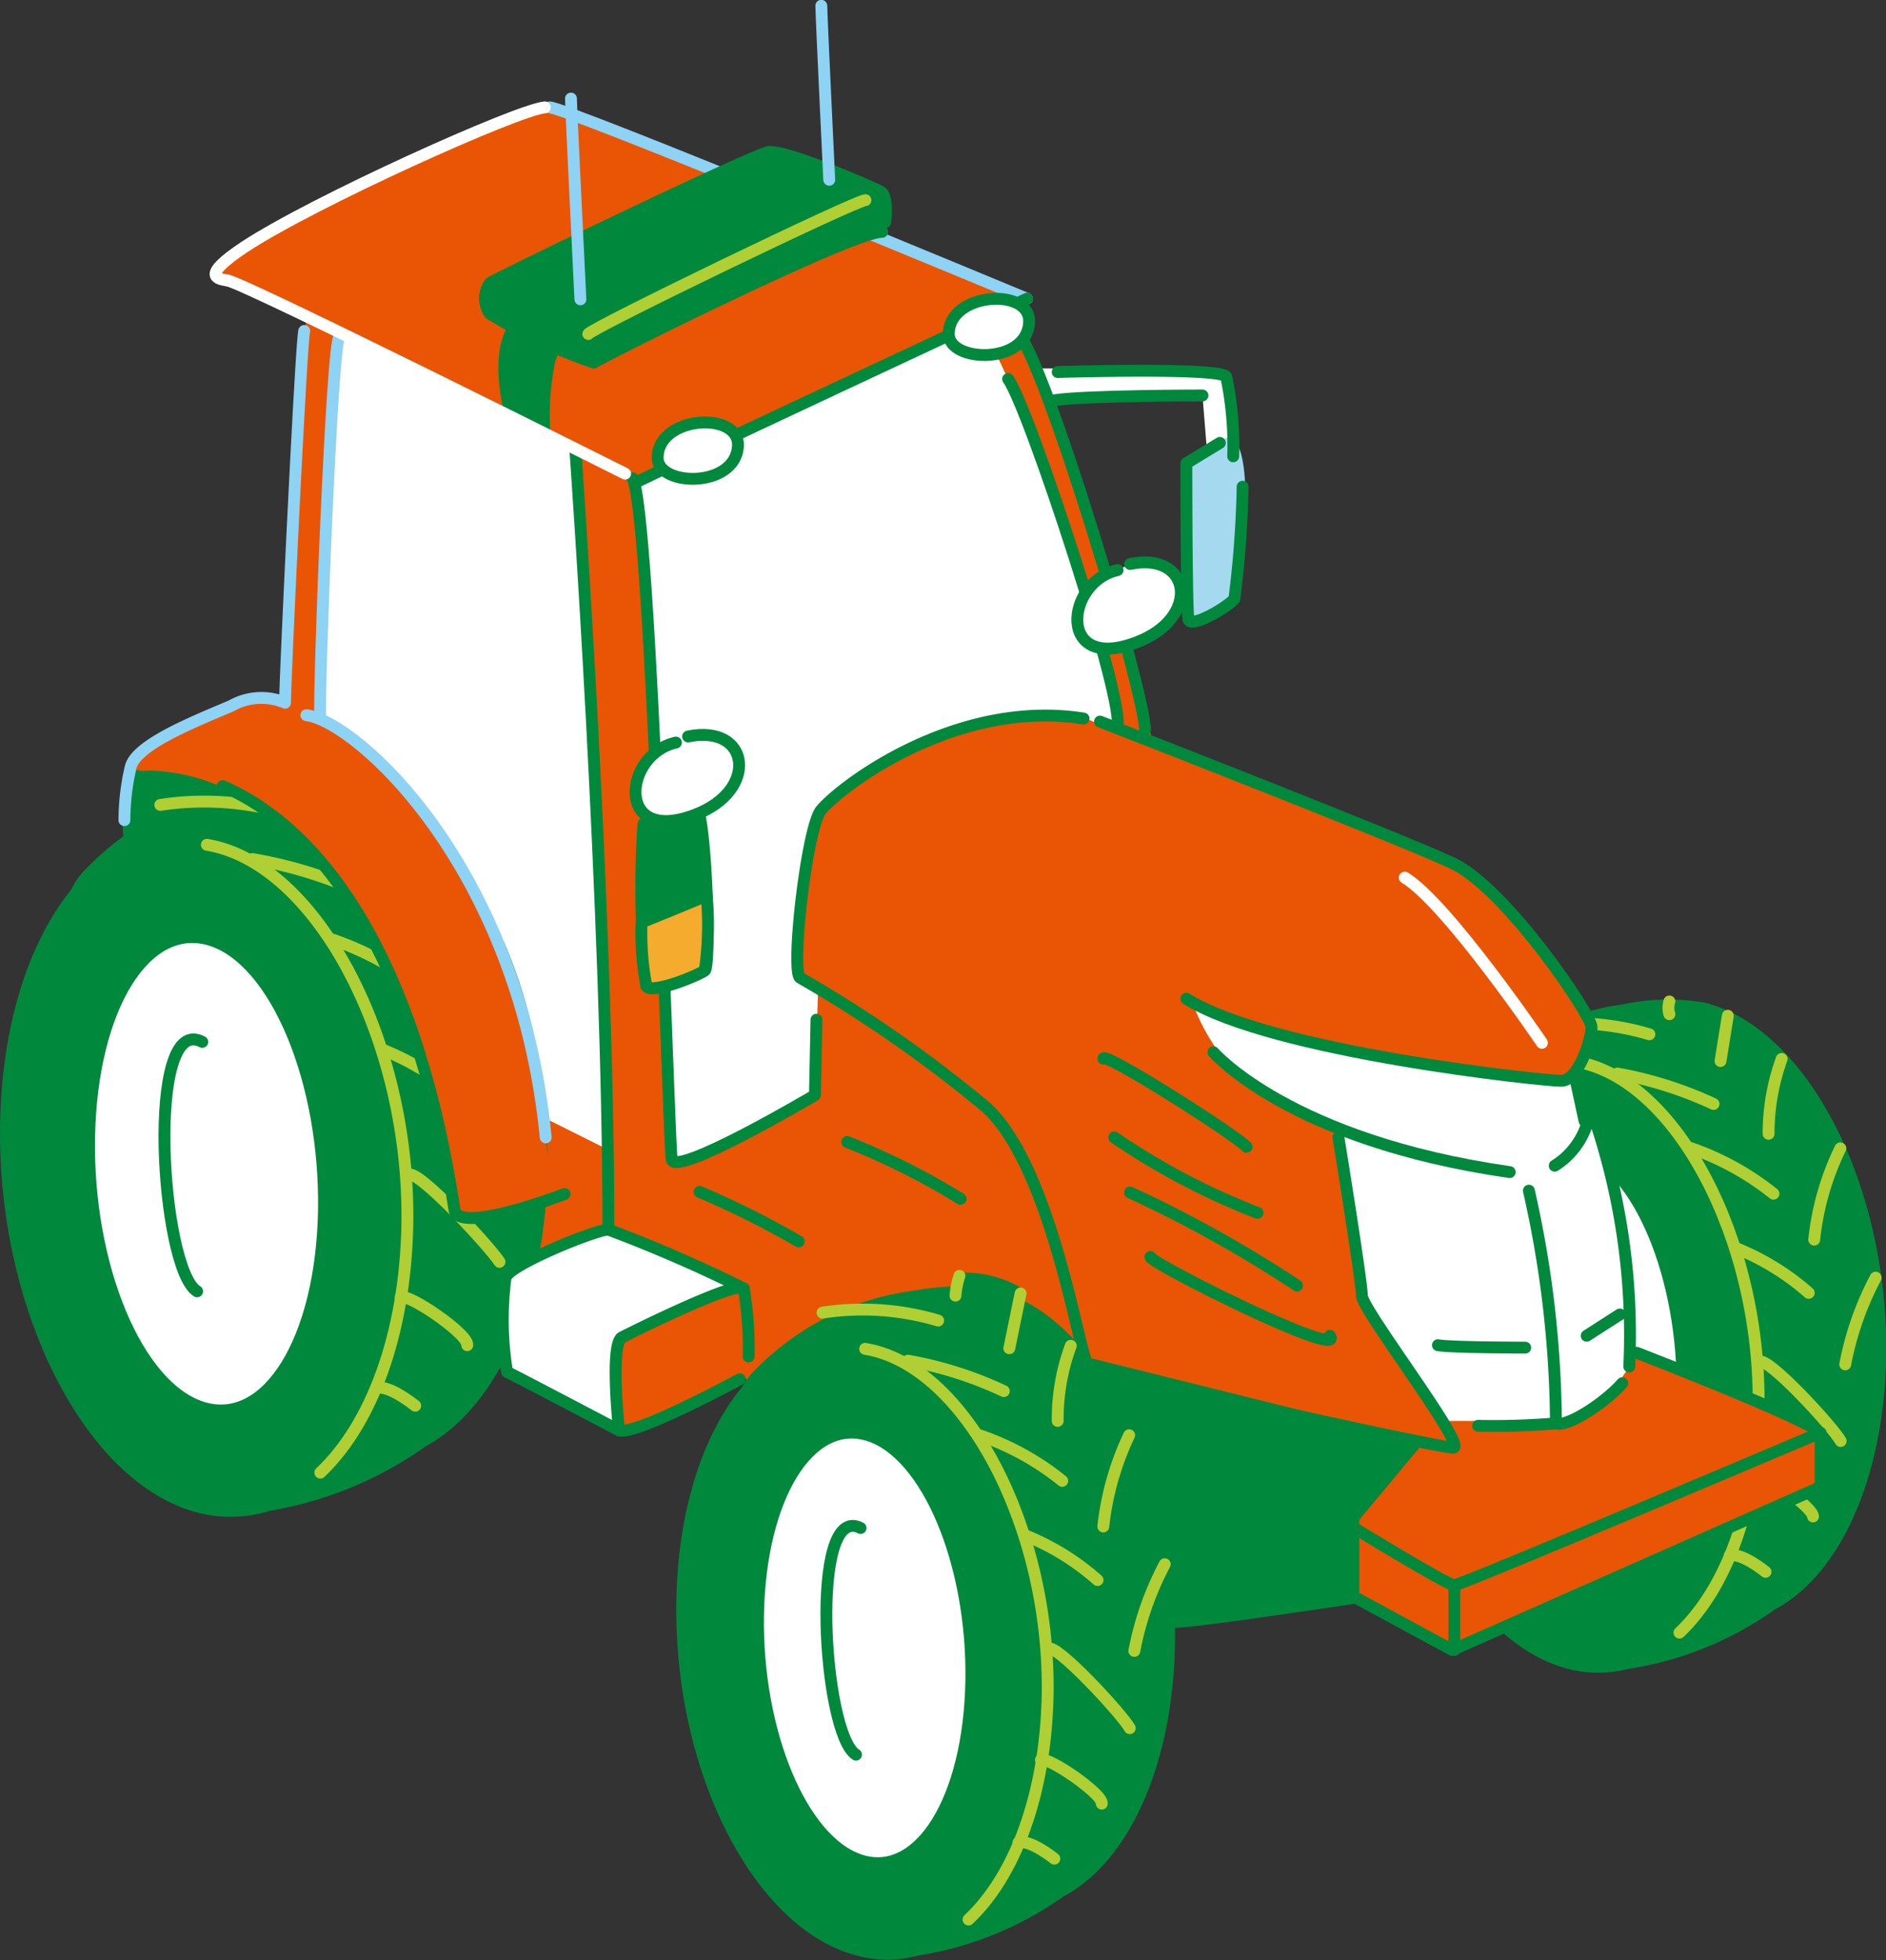 <svg xmlns="http://www.w3.org/2000/svg" viewBox="0 0 62 64.44"><rect x="0" y="0" width="62" height="64.44" fill="#333333" stroke="none"/><defs><style>.cls-1,.cls-7{fill:#fff;}.cls-2{fill:#a4d9ef;}.cls-3,.cls-6{fill:#00893c;}.cls-4{fill:#e95504;}.cls-10,.cls-5,.cls-8,.cls-9{fill:none;}.cls-5{stroke:#8ed2f4;}.cls-10,.cls-11,.cls-5,.cls-6,.cls-7,.cls-8,.cls-9{stroke-linecap:round;stroke-linejoin:round;stroke-width:0.39px;}.cls-11,.cls-6,.cls-7,.cls-9{stroke:#00893c;}.cls-8{stroke:#afcf34;}.cls-10{stroke:#fff;}.cls-11{fill:#f5ab2d;}</style></defs><g id="レイヤー_2" data-name="レイヤー 2"><g id="レイヤー_1-2" data-name="レイヤー 1"><path class="cls-1" d="M39.7,15.1,39.53,13s-4.72.16-5.19.2-.58-1.09-.58-1.09,6.38,0,6.55.27a8.83,8.83,0,0,1,.13,3C40.24,15.72,39.7,15.1,39.7,15.1Z"/><path class="cls-2" d="M40.51,14.36c-.11-.11-1.4.69-1.47.87a46,46,0,0,0,.07,5.13c.12.1,1.51-.68,1.51-.68S41.41,15.22,40.51,14.36Z"/><path class="cls-3" d="M4.32,28.46c-.39-.39-.54-3.5.55-3.5s4,.55,4,1.48S4.32,28.46,4.32,28.46Z"/><path class="cls-4" d="M37.82,24.5c.21-.42-1-4-2.23-8.18a21.48,21.48,0,0,0-2.38-5.8s.47-.62,0-.83S18.56,3.58,17.91,3.53A29.43,29.43,0,0,0,12.55,5.7C9.76,7.06,6.83,8.75,7,9c.37.51.68.26.68.26l2.38,1.24S9.19,22.79,9.34,24,17,41.43,17,41.43l3-1s.34,2.92.34,3.7c0,.2-.31,2.83.2,2.87,1.12.09,4-2.11,4-1.63a6.21,6.21,0,0,0,.06.93l17.34-1.83Z"/><path class="cls-5" d="M18.07,3.53c.56,0,15.69,6.29,15.69,6.29"/><path class="cls-6" d="M18.35,10.78a9,9,0,0,0-.46,3.36l-1.09-.52s-.62-2.07.21-3S18.35,10.78,18.35,10.78Z"/><path class="cls-1" d="M36.86,24.34c.37-.26-3.65-12.94-4.58-13.36s-1.5.37-4.71,1.76c-2.85,1.25-4,1.76-5.24,2.38-.48.24-1.47.69-1.47.69s.29,2.16.6,7.7c.36,6.4.65,14.32.62,14.6,0,.52,4.71-1.7,4.71-2.07s.11-3.72.11-3.72Z"/><path class="cls-6" d="M61.81,44.67c-.09,3.93-1.53,7-3.55,8.06a11,11,0,0,1-5.24,2c-3.4.4-3.32-7.7-3.2-13.19.07-3.59-3-4-1.62-5.66a8.7,8.7,0,0,1,5.18-2.67A6.92,6.92,0,0,1,56,33.15C59.33,34,61.92,39.17,61.81,44.67Z"/><path class="cls-6" d="M57.8,46.31c-.07,3.27-1.09,5.93-2.6,7.36a3.73,3.73,0,0,1-3.61,1c-3.31-.86-5.9-6-5.78-11.51s2.89-9.25,6.2-8.39S57.91,40.81,57.8,46.31Z"/><path class="cls-7" d="M55.31,45.84c-.07,3.86-1.69,6.49-3.63,5.88s-3.45-4.23-3.38-8.09,1.69-6.49,3.63-5.88S55.38,42,55.31,45.84Z"/><path class="cls-8" d="M59.46,42.5a8.31,8.31,0,0,0-2.34-1.45"/><path class="cls-8" d="M58.3,39.24a9.1,9.1,0,0,0-2.72-1.5"/><path class="cls-8" d="M56.33,36.29a12.85,12.85,0,0,0-3.16-1"/><path class="cls-8" d="M57.83,44.77c.26-.21,2.42,2.13,2.68,2.6"/><path class="cls-8" d="M57.6,48.42c.26-.11,2,1.12,2,1.43"/><path class="cls-8" d="M56.86,51.14c.39-.12,1.18.53,1.18.53"/><path class="cls-8" d="M61.66,42a10.13,10.13,0,0,0-1,2.85"/><path class="cls-8" d="M60.5,37.75a9,9,0,0,0-.86,3"/><path class="cls-8" d="M58.57,34.81a7.19,7.19,0,0,0-.43,2.46"/><line class="cls-8" x1="56.8" y1="33.39" x2="56.56" y2="34.88"/><path class="cls-9" d="M51.67,40.79c-1.71-.88-1.24,6.79-.15,7.46"/><path class="cls-8" d="M51.81,34.9c3.3.55,6.1,5.91,6,11.41-.07,3.27-1.09,5.93-2.6,7.36"/><path class="cls-8" d="M54.22,34a8.69,8.69,0,0,0-3.8-.26"/><path class="cls-8" d="M54.88,33.34a.69.69,0,0,1,0-.42"/><path class="cls-4" d="M52.32,33.76c-.12-.65-3.06-4.68-4.56-5.38s-11.83-4.66-11.83-4.66-.81-.49-3.18,0a11.58,11.58,0,0,0-6,3.15c-.24.31-.93,4.73-.39,5.28s6.21,3.8,7.14,5.43,2.33,7.31,2.33,7.31,10,3.26,12.43,3.1,3.49-12.58,3.49-12.58A2.07,2.07,0,0,0,52.32,33.76Z"/><path class="cls-1" d="M53.63,44.69a21.54,21.54,0,0,0-.43-5.16,17.46,17.46,0,0,0-.79-2.85c-.06-.11-.45-.23-.45-.31s-.25-1.08-.25-1.08a.51.51,0,0,1-.43.24c-.33,0-4.42-.55-7.35-1.08A19.33,19.33,0,0,1,39.22,33a6.31,6.31,0,0,0,1.18,2,11.81,11.81,0,0,0,3.55,2s.87,5.39.83,5.54,3,4.82,3.19,5,4.14-.12,4.68-.66A6.72,6.72,0,0,0,53.63,44.69Z"/><path class="cls-9" d="M36.16,23.72s9.84,3.83,11.6,4.66,4.56,5,4.56,5.38-.42,1.77-1,1.77-9.52-.94-12.32-2.7"/><path class="cls-9" d="M39.89,34.59s2.49,2.9,9.74,3.94"/><path class="cls-4" d="M59.85,47.1c-.25-.38-6-2.64-6-2.64A11.28,11.28,0,0,1,53,45.71a6.74,6.74,0,0,1-1.58,1h-4l.39.84-1.32-.07-2.78,2.19.76,2.85,3.27,1.71,12.11-5.36Z"/><path class="cls-9" d="M51.11,38.32a2.51,2.51,0,0,0,1.17-1.94,22.2,22.2,0,0,1,1.28,8.54"/><path class="cls-9" d="M50.26,39.14a35.43,35.43,0,0,1,.89,7.65,24.58,24.58,0,0,1-2.56.08"/><path class="cls-9" d="M51.15,46.79c.31.15,1.56-.62,2.18-1.32"/><path class="cls-1" d="M19.8,37.7l-2-1a17.79,17.79,0,0,0-2.44-7.93,15.59,15.59,0,0,0-4.87-5.22s0-3.77.16-7.19c.19-3.92.39-5.47.39-5.47l7.76,3.72S20.11,30.79,19.8,37.7Z"/><path class="cls-6" d="M46.49,47.49l-2,2.4v2.64s-5.67.86-5.9.78-2.72-8.46-2.72-8.46Z"/><path class="cls-9" d="M44,37.39s.77,4.74.77,5.2,3.5,5,3,5-11.72-2.48-12-2.71-1.16-6.45-3.34-8.47a42.94,42.94,0,0,0-6.13-4.27c-.31-.23.23-5,.7-5.52.75-.87,4.5-3.65,8.62-3"/><path class="cls-9" d="M41.34,39.87a23.12,23.12,0,0,1-4.71-2.48"/><path class="cls-9" d="M36.27,34.8c0-.26,4.4,2.54,4.71,2.9"/><path class="cls-9" d="M37.15,39.2a41.26,41.26,0,0,1,5.49,3.06"/><path class="cls-9" d="M20.79,15.72c.62,1,1.19,21.77,1.29,22.39S26.79,36,26.79,36l.05-2.48"/><path class="cls-9" d="M37.64,24c0-1.24-3.29-12.19-4.22-13.12"/><path class="cls-9" d="M16.85,10.83a4.65,4.65,0,0,0-.05,2.79"/><path class="cls-9" d="M33.76,9.82s-12.47,5.83-12.78,6"/><path class="cls-10" d="M7.48,9.22c-.31-.05-.93-.12.57-1.11C10.3,6.63,17,3.61,17.91,3.53"/><path class="cls-6" d="M17.8,38.51c-.09,4.32-1.68,7.66-3.91,8.87a12.21,12.21,0,0,1-5.76,2.19C4.39,50,4.48,41.1,4.61,35.06c.08-4-3.31-4.37-1.78-6.22a9.54,9.54,0,0,1,5.7-2.95,7.65,7.65,0,0,1,2.9-.05C15.08,26.79,17.92,32.47,17.8,38.51Z"/><path class="cls-6" d="M13.39,40.31c-.08,3.61-1.2,6.53-2.86,8.1a4.09,4.09,0,0,1-4,1.12C2.92,48.58.07,42.9.2,36.86S3.38,26.69,7,27.64,13.51,34.27,13.39,40.31Z"/><path class="cls-7" d="M10.65,39.8c-.08,4.24-1.86,7.14-4,6.47s-3.8-4.65-3.72-8.9,1.86-7.14,4-6.47S10.72,35.55,10.65,39.8Z"/><path class="cls-8" d="M15.21,36.13a9.14,9.14,0,0,0-2.57-1.6"/><path class="cls-8" d="M13.94,32.54a10,10,0,0,0-3-1.65"/><path class="cls-8" d="M11.77,29.29A14.56,14.56,0,0,0,8.3,28.24"/><path class="cls-8" d="M13.42,38.62c.29-.23,2.67,2.35,3,2.86"/><path class="cls-8" d="M13.17,42.64c.28-.12,2.25,1.23,2.19,1.58"/><path class="cls-8" d="M12.36,45.63c.42-.13,1.29.58,1.29.58"/><path class="cls-10" d="M17.64,35.56a11.16,11.16,0,0,0-1.14,3.13"/><path class="cls-10" d="M16.36,30.9a10.08,10.08,0,0,0-.94,3.29"/><path class="cls-10" d="M14.24,27.67c-.23,0-.53,2.48-.47,2.71"/><line class="cls-10" x1="12.29" y1="26.11" x2="12.03" y2="27.74"/><path class="cls-9" d="M6.65,34.25c-1.88-1-1.37,7.46-.17,8.2"/><path class="cls-8" d="M6.8,27.77c3.63.6,6.71,6.5,6.59,12.54-.08,3.61-1.2,6.53-2.86,8.1"/><path class="cls-8" d="M9.45,26.75a9.57,9.57,0,0,0-4.18-.29"/><path class="cls-10" d="M10.18,26.05a.72.72,0,0,1,.05-.46"/><path class="cls-4" d="M18.09,39.31a25,25,0,0,0-2.53-10c-1.71-3.16-4.25-5.59-5.85-6.06A2.21,2.21,0,0,0,8.41,23c-.83.05-3.83,1.39-4,1.91s.26.42.57.42a6.31,6.31,0,0,1,3.89,1.55c2.69,2,3.73,4.37,4.66,7.25S15,39.9,15,40,18.08,39.72,18.09,39.31Z"/><path class="cls-5" d="M10,10.88c-.11.52-.63,11.49-.63,12.22a2,2,0,0,0-1.76.1c-1.14.49-3.1,1.25-3.31,2a7.75,7.75,0,0,0-.21,1.76"/><path class="cls-7" d="M24.26,14.66c.06-1.16-2.64-1-2.64.39C21.62,16,24.18,16.06,24.26,14.66Z"/><path class="cls-7" d="M33.83,10.6c.07-1.17-2.64-1-2.64.38C31.19,11.92,33.76,12,33.83,10.6Z"/><path class="cls-9" d="M34.77,12.23s5.3-.16,5.54.15A11,11,0,0,1,40.54,15"/><path class="cls-9" d="M39.53,13s-3.88,0-4.89.16"/><path class="cls-9" d="M40.1,14.56,39,15.23s0,4.81.07,5.13,1.35-.44,1.51-.68A34.29,34.29,0,0,0,40.85,16"/><path class="cls-5" d="M10.07,23.51c1.66.21,7,5,7.87,13.88"/><path class="cls-9" d="M7.32,25.84c3.68,1.61,6.48,6.35,7.62,13.93.12.83,3.62-.52,3.62-.52"/><path class="cls-9" d="M44.47,50.2s3.11,1.91,3.34,1.91,12-5,12-5c0-.31-6-2.64-6-2.64"/><line class="cls-9" x1="51.77" y1="35.37" x2="52.09" y2="36.85"/><polyline class="cls-9" points="44.16 52.3 47.74 54.24 59.85 48.88 59.85 47.1"/><line class="cls-9" x1="47.81" y1="52.11" x2="47.81" y2="54.24"/><path class="cls-7" d="M24.46,42.36A47.73,47.73,0,0,0,20,40.42c-.41,0-3.27,1.16-3.38,1.58a10.51,10.51,0,0,0,.05,3.1c.47.23,3.68,1.92,3.68,1.92s-.31-2.85.1-3.06,3.82-1.9,4-1.6a11.49,11.49,0,0,1,.16,2.23"/><path class="cls-9" d="M50.14,44.3s-2.48,0-2.87-.08"/><line class="cls-9" x1="52.16" y1="43.91" x2="53.25" y2="43.21"/><path class="cls-9" d="M18.92,14.87S20,30,20,40.42"/><path class="cls-5" d="M11.16,11.09c-.24-.08-.7,11.85-.63,12.48"/><path class="cls-6" d="M22.86,26.46c.35.17.52,5.29.31,5.44s-1.71.78-1.92.52a31.64,31.64,0,0,1-.1-5.33A3.23,3.23,0,0,1,22.86,26.46Z"/><path class="cls-11" d="M21.09,30.32a9.35,9.35,0,0,0,.16,2.1c.21.26,1.71-.36,1.92-.52a10.55,10.55,0,0,0,.06-2.46C22.53,29.74,21.52,30.15,21.09,30.32Z"/><path class="cls-7" d="M22.22,24.41c-1.74.39-2,3.37.61,2.38,2.14-.8,1.83-3-.21-2.58"/><path class="cls-9" d="M37.82,41.32c0,.21,6.42,3.42,5.9,2.59"/><path class="cls-6" d="M38.43,54.1c-.08,3.93-1.53,7-3.55,8.06a11.08,11.08,0,0,1-5.24,2c-3.4.39-3.31-7.7-3.2-13.2.08-3.59-3-4-1.61-5.65A8.67,8.67,0,0,1,30,42.63a9.39,9.39,0,0,1,1.49-.15c.05,0,0-.45.29-.45a3.55,3.55,0,0,1,1.6.42s-.08.36,0,.39C36.32,44.2,38.54,49,38.43,54.1Z"/><path class="cls-6" d="M34.42,55.74c-.07,3.28-1.09,5.94-2.6,7.36a3.7,3.7,0,0,1-3.6,1c-3.32-.87-5.9-6-5.79-11.52s2.89-9.25,6.21-8.38S34.54,50.25,34.42,55.74Z"/><path class="cls-7" d="M31.93,55.27c-.07,3.86-1.69,6.5-3.63,5.89s-3.45-4.23-3.38-8.09,1.69-6.5,3.63-5.89S32,51.41,31.93,55.27Z"/><path class="cls-8" d="M36.08,51.94a8.17,8.17,0,0,0-2.33-1.45"/><path class="cls-8" d="M34.92,48.68a8.89,8.89,0,0,0-2.72-1.5"/><path class="cls-8" d="M33,45.73a12.48,12.48,0,0,0-3.15-1"/><path class="cls-8" d="M34.46,54.2c.25-.2,2.42,2.14,2.68,2.61"/><path class="cls-8" d="M34.22,57.85c.26-.1,2.05,1.13,2,1.44"/><path class="cls-8" d="M33.48,60.57c.39-.11,1.18.53,1.18.53"/><path class="cls-8" d="M38.29,51.42a10.13,10.13,0,0,0-1,2.85"/><path class="cls-8" d="M37.12,47.18a9.35,9.35,0,0,0-.85,3"/><path class="cls-8" d="M35.2,44.24a7,7,0,0,0-.43,2.47"/><line class="cls-8" x1="33.55" y1="42.52" x2="33.18" y2="44.32"/><path class="cls-9" d="M28.29,50.23c-1.7-.88-1.24,6.78-.15,7.45"/><path class="cls-8" d="M28.44,44.34c3.3.54,6.1,5.91,6,11.4-.07,3.28-1.09,5.94-2.6,7.36"/><path class="cls-8" d="M30.84,43.41a8.69,8.69,0,0,0-3.8-.26"/><path class="cls-8" d="M31.41,42.59a2.82,2.82,0,0,1,.13-.65"/><path class="cls-7" d="M20.32,47c.36.31,4-1.66,4-1.66"/><path class="cls-10" d="M50.69,34.28s-3.11-4.58-4.51-5.43"/><path class="cls-6" d="M29,7.62c-1,0-9.27,4.14-9.48,4.3a17.28,17.28,0,0,1-3.42-1.61.88.88,0,0,1,0-1c.21-.16,8.17-4,9.12-4.3.46-.16,3.47,1.14,3.73,1.29s.15,1,.15,1"/><path class="cls-8" d="M28.45,6.58c-.31,0-9,4.2-9.11,4.4"/><path class="cls-9" d="M18.25,11.5c-.36.21-.47,2.18-.36,2.64"/><path class="cls-9" d="M36.71,23.88c.39-.47-2.88-10.49-3.57-11.42"/><path class="cls-9" d="M27.85,37.54a23.75,23.75,0,0,1,3.73,1.87"/><path class="cls-9" d="M23,39.18a30.2,30.2,0,0,1,3.26,1.63"/><path class="cls-5" d="M19.08,9.84s-.31-6.29-.31-6.6"/><path class="cls-5" d="M27.26,5.91S27,.51,27,.19"/><path class="cls-7" d="M36.74,18.74c-1.73.39-2,3.37.61,2.38,2.14-.8,1.83-3-.2-2.58"/><path class="cls-10" d="M20.55,15.57S8.1,9.33,7.48,9.22"/></g></g></svg>